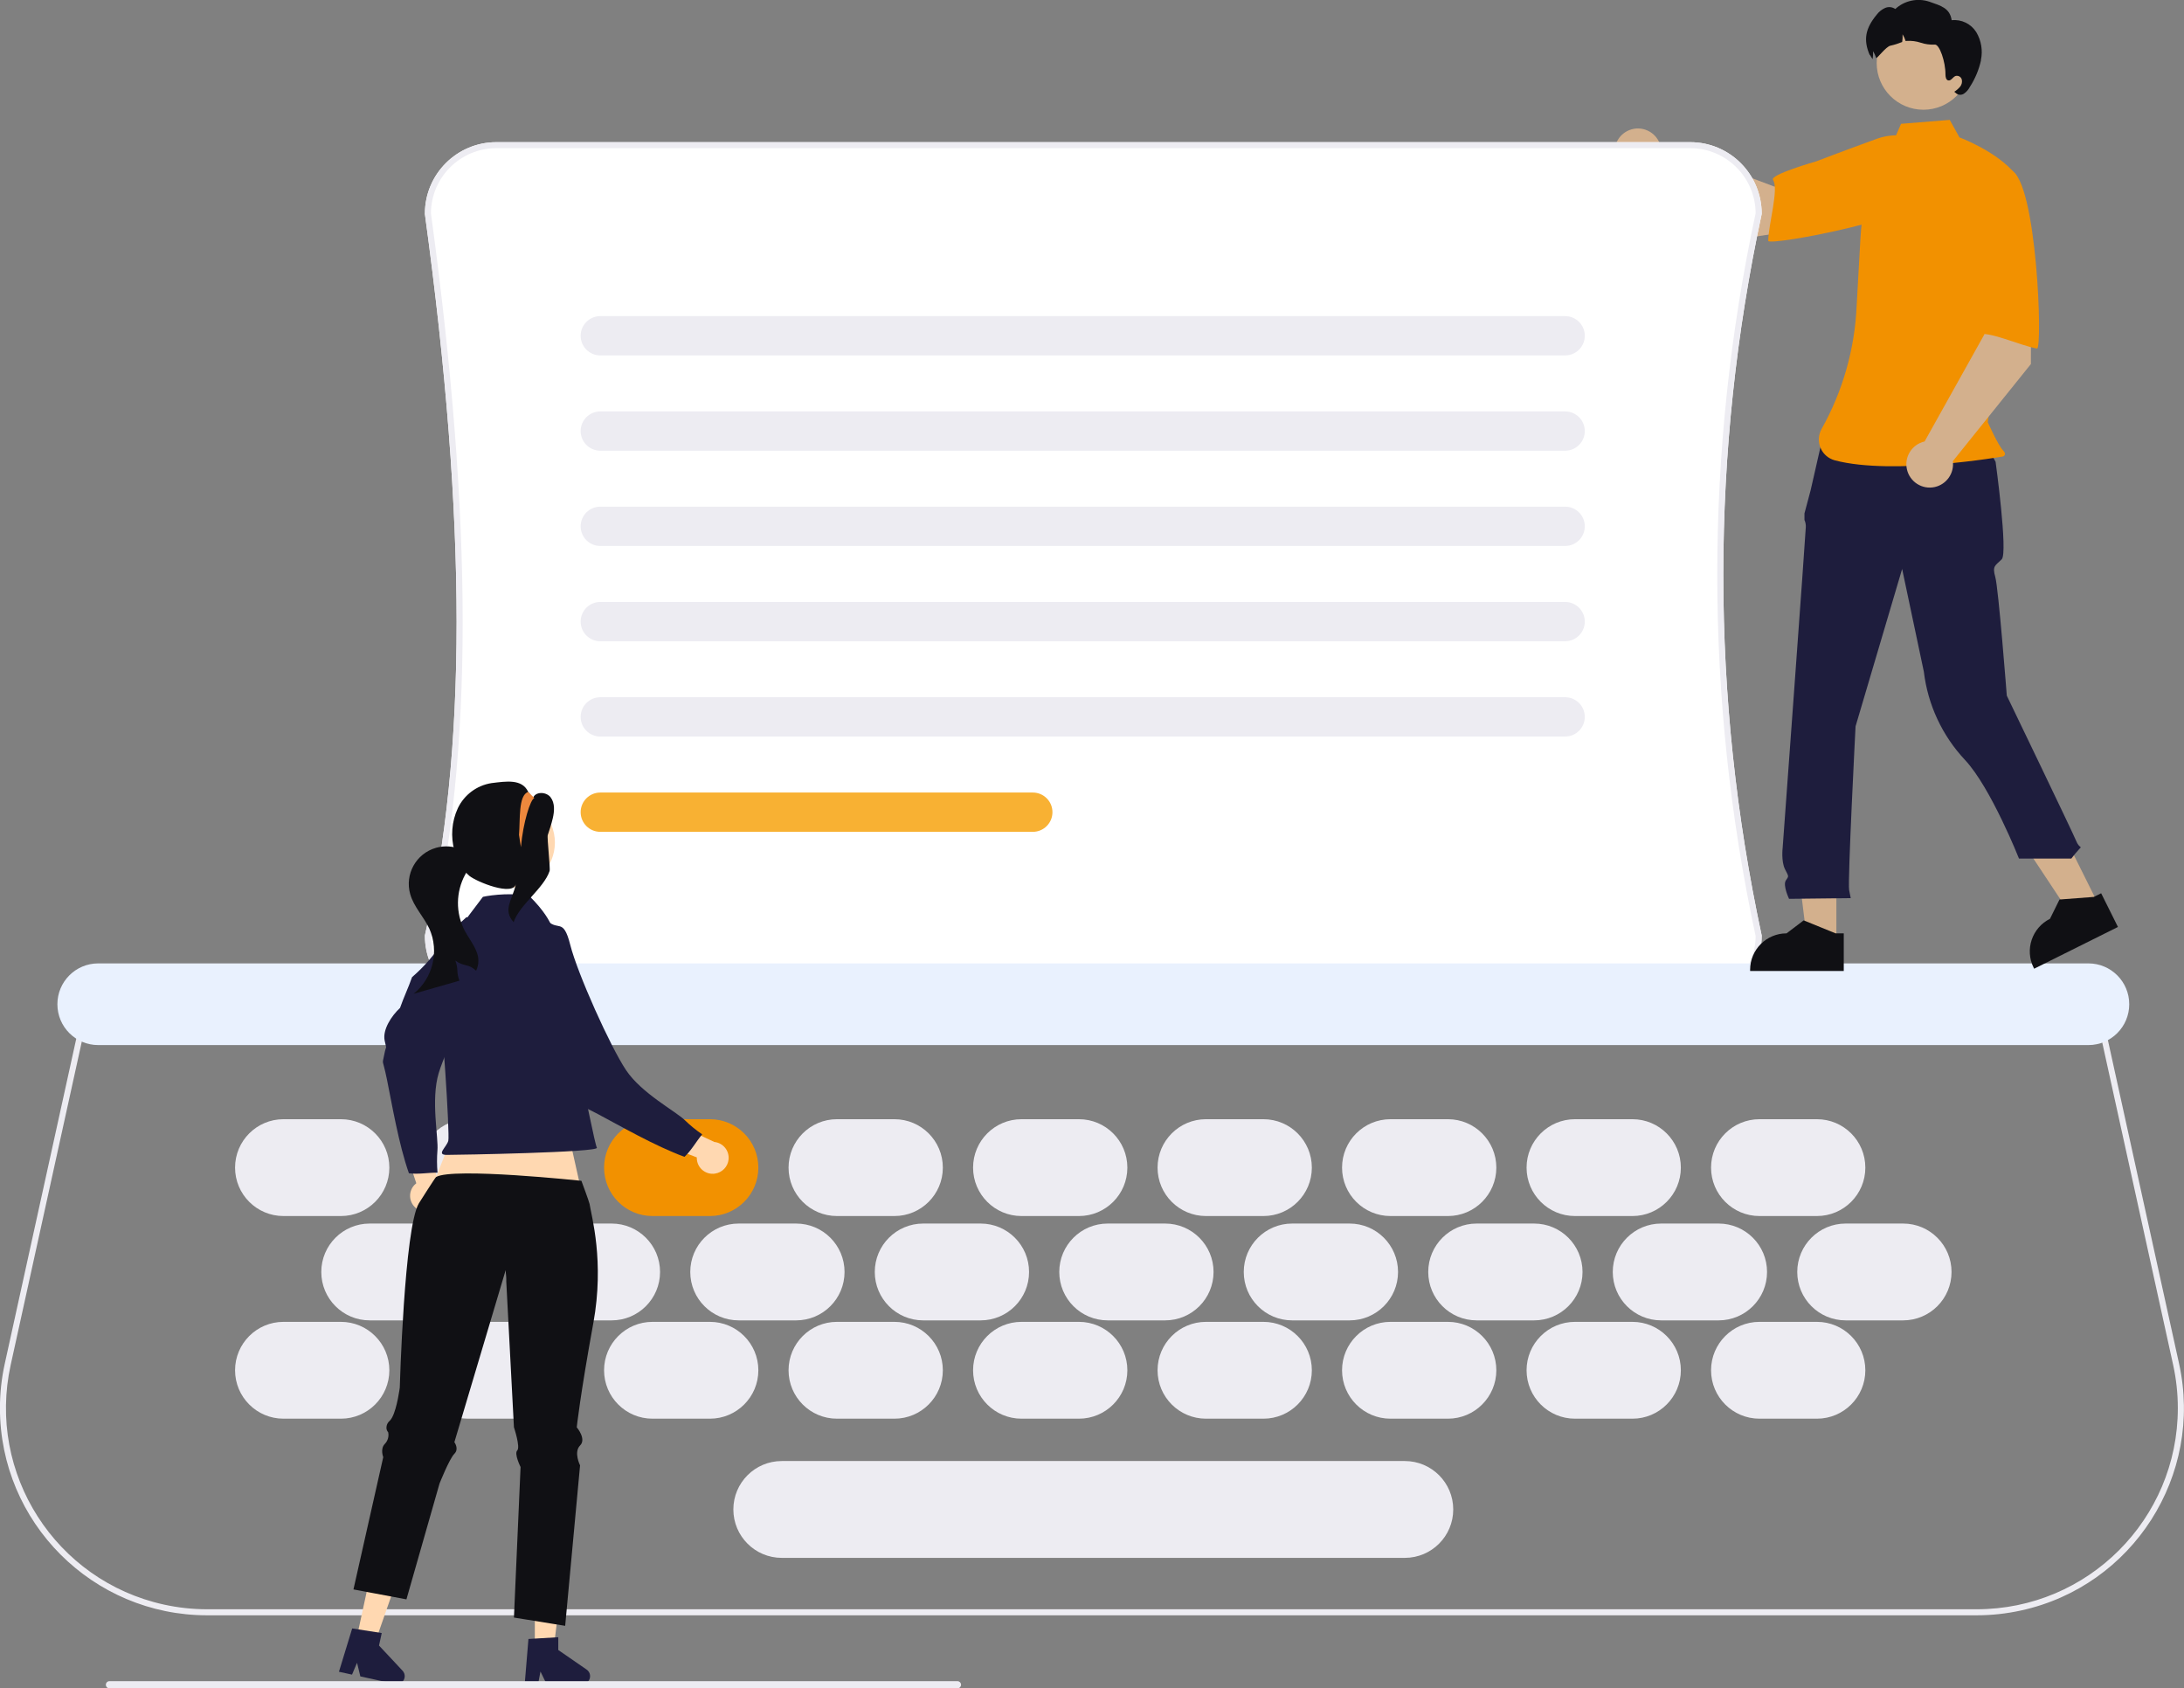 <?xml version="1.0" encoding="UTF-8"?><svg id="Calque_1" xmlns="http://www.w3.org/2000/svg" viewBox="0 0 665.9 514.72"><rect x="0" y="0" width="665.9" height="514.72" fill="#808080" stroke="none"/><defs><style>.cls-1{fill:#f8b133;}.cls-2{fill:#ed883d;}.cls-3{fill:#f29100;}.cls-4{fill:#e9f1fe;}.cls-5{fill:#edecf2;}.cls-6{fill:#fff;}.cls-7{fill:#ffd8b1;}.cls-8{fill:#d3b08d;}.cls-9{fill:#1e1d3d;}.cls-10{fill:#101014;}</style></defs><g id="undraw_typewriter_re_u9i2" transform="translate(-0.019 -0.006)"><path id="Tracé_19" class="cls-5" d="M602.72,492.45H63.17c-34.89,0-63.17-28.28-63.17-63.17,0-4.56,.49-9.11,1.48-13.57l24.1-109.54H640.31l24.1,109.54c7.5,34.07-14.05,67.77-48.12,75.26-4.46,.98-9.01,1.48-13.57,1.48h0ZM27.06,308.01L3.28,416.11c-7.28,33.08,13.64,65.79,46.71,73.07,4.33,.95,8.75,1.43,13.18,1.43H602.72c33.87,0,61.32-27.45,61.32-61.32,0-4.43-.48-8.85-1.43-13.18l-23.78-108.1H27.06Z"/><path id="Tracé_20" class="cls-8" d="M534.21,72.28l28.3-4.22-4.47-19.69-16.97,8.54-35.01-13.19c-1.42-3.66-5.54-5.49-9.21-4.07-3.66,1.42-5.49,5.54-4.07,9.21,1.33,3.44,5.07,5.29,8.62,4.27l32.8,19.15Z"/><path id="Tracé_21" class="cls-3" d="M591.73,57.56c-2.19,8.29-52.61,17.65-52.58,15.86,.07-5.1,3.31-15.8,1.46-18.58-1.06-1.59,13.2-5.65,13.2-5.65,0,0,7.87-3.03,18.07-6.73,5.82-2.23,12.38-1.33,17.38,2.4,0,0,4.65,4.4,2.47,12.69Z"/><path id="Tracé_22" class="cls-5" d="M103.97,402.99h-17.52c-8.15,0-14.76,6.61-14.76,14.76s6.61,14.76,14.76,14.76h17.52c8.15,0,14.76-6.61,14.76-14.76s-6.61-14.76-14.76-14.76h0Z"/><path id="Tracé_23" class="cls-5" d="M160.23,402.99h-17.52c-8.15,0-14.76,6.61-14.76,14.76s6.61,14.76,14.76,14.76h17.52c8.15,0,14.76-6.61,14.76-14.76s-6.61-14.76-14.76-14.76h0Z"/><path id="Tracé_24" class="cls-5" d="M216.48,402.99h-17.52c-8.15,0-14.76,6.61-14.76,14.76s6.61,14.76,14.76,14.76h17.52c8.15,0,14.76-6.61,14.76-14.76s-6.61-14.76-14.76-14.76h0Z"/><path id="Tracé_25" class="cls-5" d="M272.73,402.99h-17.52c-8.15,0-14.76,6.61-14.76,14.76s6.61,14.76,14.76,14.76h17.52c8.15,0,14.76-6.61,14.76-14.76s-6.61-14.76-14.76-14.76h0Z"/><path id="Tracé_26" class="cls-5" d="M328.99,402.99h-17.52c-8.15,0-14.76,6.61-14.76,14.76s6.61,14.76,14.76,14.76h17.52c8.15,0,14.76-6.61,14.76-14.76s-6.61-14.76-14.76-14.76h0Z"/><path id="Tracé_27" class="cls-5" d="M385.24,402.99h-17.52c-8.15,0-14.76,6.61-14.76,14.76s6.61,14.76,14.76,14.76h17.52c8.15,0,14.76-6.61,14.76-14.76s-6.61-14.76-14.76-14.76h0Z"/><path id="Tracé_28" class="cls-5" d="M441.49,402.99h-17.52c-8.15,0-14.76,6.61-14.76,14.76s6.61,14.76,14.76,14.76h17.52c8.15,0,14.76-6.61,14.76-14.76s-6.61-14.76-14.76-14.76h0Z"/><path id="Tracé_29" class="cls-5" d="M497.75,402.99h-17.52c-8.15,0-14.76,6.61-14.76,14.76s6.61,14.76,14.76,14.76h17.52c8.15,0,14.76-6.61,14.76-14.76s-6.61-14.76-14.76-14.76h0Z"/><path id="Tracé_30" class="cls-5" d="M554,402.99h-17.52c-8.15,0-14.76,6.61-14.76,14.76s6.61,14.76,14.76,14.76h17.52c8.15,0,14.76-6.61,14.76-14.76s-6.61-14.76-14.76-14.76h0Z"/><path id="Tracé_31" class="cls-5" d="M103.97,341.21h-17.52c-8.15,0-14.76,6.61-14.76,14.76s6.61,14.76,14.76,14.76h17.52c8.15,0,14.76-6.61,14.76-14.76s-6.61-14.76-14.76-14.76h0Z"/><path id="Tracé_32" class="cls-5" d="M160.23,341.21h-17.52c-8.15,0-14.76,6.61-14.76,14.76s6.61,14.76,14.76,14.76h17.52c8.15,0,14.76-6.61,14.76-14.76s-6.61-14.76-14.76-14.76h0Z"/><path id="Tracé_33" class="cls-3" d="M216.48,341.21h-17.52c-8.15,0-14.76,6.61-14.76,14.76s6.61,14.76,14.76,14.76h17.52c8.15,0,14.76-6.61,14.76-14.76s-6.61-14.76-14.76-14.76h0Z"/><path id="Tracé_34" class="cls-5" d="M272.73,341.21h-17.52c-8.15,0-14.76,6.61-14.76,14.76s6.61,14.76,14.76,14.76h17.52c8.15,0,14.76-6.61,14.76-14.76s-6.61-14.76-14.76-14.76h0Z"/><path id="Tracé_35" class="cls-5" d="M328.99,341.21h-17.52c-8.15,0-14.76,6.61-14.76,14.76s6.61,14.76,14.76,14.76h17.52c8.15,0,14.76-6.61,14.76-14.76s-6.61-14.76-14.76-14.76h0Z"/><path id="Tracé_36" class="cls-5" d="M385.24,341.21h-17.52c-8.15,0-14.76,6.61-14.76,14.76s6.61,14.76,14.76,14.76h17.52c8.15,0,14.76-6.61,14.76-14.76s-6.61-14.76-14.76-14.76h0Z"/><path id="Tracé_37" class="cls-5" d="M441.49,341.21h-17.52c-8.15,0-14.76,6.61-14.76,14.76s6.61,14.76,14.76,14.76h17.52c8.15,0,14.76-6.61,14.76-14.76s-6.61-14.76-14.76-14.76h0Z"/><path id="Tracé_38" class="cls-5" d="M497.75,341.21h-17.52c-8.15,0-14.76,6.61-14.76,14.76s6.61,14.76,14.76,14.76h17.52c8.15,0,14.76-6.61,14.76-14.76s-6.61-14.76-14.76-14.76h0Z"/><path id="Tracé_39" class="cls-5" d="M554,341.21h-17.52c-8.15,0-14.76,6.61-14.76,14.76s6.61,14.76,14.76,14.76h17.52c8.15,0,14.76-6.61,14.76-14.76s-6.61-14.76-14.76-14.76h0Z"/><path id="Tracé_40" class="cls-5" d="M130.26,373.02h-17.52c-8.15,0-14.76,6.61-14.76,14.76s6.61,14.76,14.76,14.76h17.52c8.15,0,14.76-6.61,14.76-14.76s-6.61-14.76-14.76-14.76h0Z"/><path id="Tracé_41" class="cls-5" d="M186.51,373.02h-17.52c-8.15,0-14.76,6.61-14.76,14.76s6.61,14.76,14.76,14.76h17.52c8.15,0,14.76-6.61,14.76-14.76s-6.61-14.76-14.76-14.76h0Z"/><path id="Tracé_42" class="cls-5" d="M242.76,373.02h-17.52c-8.15,0-14.76,6.61-14.76,14.76s6.61,14.76,14.76,14.76h17.52c8.15,0,14.76-6.61,14.76-14.76s-6.61-14.76-14.76-14.76h0Z"/><path id="Tracé_43" class="cls-5" d="M299.02,373.02h-17.52c-8.15,0-14.76,6.61-14.76,14.76s6.61,14.76,14.76,14.76h17.52c8.15,0,14.76-6.61,14.76-14.76s-6.61-14.76-14.76-14.76h0Z"/><path id="Tracé_44" class="cls-5" d="M355.27,373.02h-17.52c-8.15,0-14.76,6.61-14.76,14.76s6.61,14.76,14.76,14.76h17.52c8.15,0,14.76-6.61,14.76-14.76s-6.61-14.76-14.76-14.76h0Z"/><path id="Tracé_45" class="cls-5" d="M411.52,373.02h-17.52c-8.15,0-14.76,6.61-14.76,14.76s6.61,14.76,14.76,14.76h17.52c8.15,0,14.76-6.61,14.76-14.76s-6.61-14.76-14.76-14.76h0Z"/><path id="Tracé_46" class="cls-5" d="M467.77,373.02h-17.52c-8.15,0-14.76,6.61-14.76,14.76s6.61,14.76,14.76,14.76h17.52c8.15,0,14.76-6.61,14.76-14.76s-6.61-14.76-14.76-14.76h0Z"/><path id="Tracé_47" class="cls-5" d="M524.03,373.02h-17.52c-8.15,0-14.76,6.61-14.76,14.76s6.61,14.76,14.76,14.76h17.52c8.15,0,14.76-6.61,14.76-14.76s-6.61-14.76-14.76-14.76h0Z"/><path id="Tracé_48" class="cls-5" d="M580.28,373.02h-17.52c-8.15,0-14.76,6.61-14.76,14.76s6.61,14.76,14.76,14.76h17.52c8.15,0,14.76-6.61,14.76-14.76s-6.61-14.76-14.76-14.76h0Z"/><path id="Tracé_49" class="cls-6" d="M515.39,307.09H151.35c-12.02-.01-21.77-9.76-21.78-21.78l.02-.21c12.88-55.73,12.87-125.58-.02-219.85v-.12c0-12.02,9.75-21.77,21.77-21.78h364.04c12.02,.01,21.77,9.76,21.78,21.78l-.02,.19c-15.58,72.44-15.58,147.36,0,219.8l.02,.19c-.01,12.02-9.76,21.77-21.78,21.78Z"/><path id="Tracé_50" class="cls-5" d="M515.39,307.09H151.35c-12.02-.01-21.77-9.76-21.78-21.78l.02-.21c12.88-55.73,12.87-125.58-.02-219.85v-.12c0-12.02,9.75-21.77,21.77-21.78h364.04c12.02,.01,21.77,9.76,21.78,21.78l-.02,.19c-15.58,72.44-15.58,147.36,0,219.8l.02,.19c-.01,12.02-9.76,21.77-21.78,21.78Zm-383.98-21.68c.07,10.96,8.97,19.82,19.93,19.83h364.04c10.97-.01,19.87-8.87,19.93-19.84-15.6-72.63-15.6-147.75,0-220.38-.07-10.97-8.97-19.83-19.93-19.84H151.35c-10.98,.01-19.89,8.89-19.94,19.87,12.9,94.41,12.9,164.43,0,220.35Z"/><path id="Tracé_51" class="cls-5" d="M477.23,108.36H183.05c-3.31,0-5.99-2.68-5.99-5.99s2.68-5.99,5.99-5.99H477.23c3.31,0,5.99,2.68,5.99,5.99s-2.68,5.99-5.99,5.99Z"/><path id="Tracé_52" class="cls-5" d="M477.23,137.41H183.05c-3.31,0-5.99-2.68-5.99-5.99s2.68-5.99,5.99-5.99H477.23c3.31,0,5.99,2.68,5.99,5.99s-2.68,5.99-5.99,5.99Z"/><path id="Tracé_53" class="cls-5" d="M477.23,166.45H183.05c-3.31,0-5.99-2.68-5.99-5.99s2.68-5.99,5.99-5.99H477.23c3.31,0,5.99,2.68,5.99,5.99s-2.68,5.99-5.99,5.99Z"/><path id="Tracé_54" class="cls-5" d="M477.23,195.5H183.05c-3.31,0-5.99-2.68-5.99-5.99s2.68-5.99,5.99-5.99H477.23c3.31,0,5.99,2.68,5.99,5.99s-2.68,5.99-5.99,5.99Z"/><path id="Tracé_55" class="cls-5" d="M477.23,224.55H183.05c-3.31,0-5.99-2.68-5.99-5.99s2.68-5.99,5.99-5.99H477.23c3.31,0,5.99,2.68,5.99,5.99s-2.68,5.99-5.99,5.99Z"/><path id="Tracé_56" class="cls-1" d="M314.92,253.6H183.05c-3.31,0-5.99-2.68-5.99-5.99s2.68-5.99,5.99-5.99h131.87c3.31,0,5.99,2.68,5.99,5.99s-2.68,5.99-5.99,5.99Z"/><path id="Tracé_58" class="cls-4" d="M636.77,318.61H29.97c-6.88,0-12.45-5.57-12.45-12.45s5.57-12.45,12.45-12.45H636.77c6.88,0,12.45,5.57,12.45,12.45s-5.57,12.45-12.45,12.45Z"/><path id="Tracé_59" class="cls-8" d="M559.92,287.44h-8.85l-4.21-34.15h13.07v34.15Z"/><path id="Tracé_60" class="cls-10" d="M562.18,296.02h-28.55v-.36c0-6.14,4.98-11.11,11.11-11.11h0l5.22-3.96,9.73,3.96h2.49v11.47Z"/><path id="Tracé_61" class="cls-8" d="M639.93,275.93l-7.92,3.95-19.01-28.69,11.7-5.83,15.23,30.57Z"/><path id="Tracé_62" class="cls-10" d="M645.78,282.6l-25.55,12.73-.16-.32c-2.74-5.49-.5-12.16,4.99-14.9h0l2.9-5.87,10.47-.8,2.23-1.11,5.12,10.27Z"/><path id="Tracé_63" class="cls-9" d="M556,132.33l48.83,1.71,3.65,6.78s3.82,27.74,1.86,29.7-2.94,1.96-1.96,5.39,3.51,36.17,3.51,36.17c0,0,20.17,41.84,21.15,44.28s1.96,1.47,.98,2.45c-.87,.93-1.68,1.92-2.45,2.94h-15.96s-8.59-21.67-16.46-30.06c-6.95-7.4-11.34-16.83-12.55-26.91l-6.62-31.32-14.2,47.98s-2.45,47.49-1.96,49.93l.49,2.45-18.81,.21s-1.96-4.13-.98-5.6,.92-1.07-.27-3.47-.7-6.48-.7-6.48c0,0,7.06-96.29,7.06-97.76,.04-.75-.1-1.51-.41-2.2v-1.99l1.88-7.06,3.91-17.14Z"/><path id="Tracé_64" class="cls-3" d="M577.05,43.74c-3.18,1.89-5.08,5.36-6.17,8.89-2.02,6.54-3.24,13.3-3.62,20.14l-1.15,20.46c-.57,13.2-4.25,26.09-10.72,37.61-1.74,3.19-.58,7.18,2.61,8.92,.47,.26,.98,.46,1.5,.6,17.7,4.64,51.21-1.19,51.21-1.19,0,0,1.43-.48,0-1.9s-4.63-8.57-4.63-8.57l3.81-25.01,4.76-50.44c-5.71-7.14-17.19-11.35-17.19-11.35l-2.97-5.34-14.84,1.19-2.6,5.98Z"/><circle id="Ellipse_1" class="cls-8" cx="586.47" cy="19.21" r="14.25"/><path id="Tracé_65" class="cls-10" d="M604.03,18.36c-.64,2.89-1.78,5.64-3.39,8.12-.43,.85-1.06,1.57-1.85,2.1-.82,.53-1.9,.39-2.57-.32l-.35-.28c.68-.42,1.29-.95,1.8-1.56,.51-.63,.69-1.46,.48-2.24-.26-.79-1.09-1.23-1.89-1.01-.84,.33-1.34,1.53-2.22,1.35-.71-.15-.85-1.09-.85-1.82,.03-3.83-1.82-9.26-3.26-9.1-1.45,.08-2.89-.11-4.27-.57-1.38-.46-2.83-.64-4.28-.55-.1,.01-.21,.03-.32,.05-.23-.73-.55-1.42-.95-2.07,.04,.79,0,1.57-.12,2.35-1.15,.47-2.34,.85-3.56,1.12-1.32,.19-4.23,4.14-4.37,3.74-.23-.73-.55-1.42-.95-2.07,.04,.79,0,1.57-.12,2.35,0,.03,0,.06-.01,.09-.64-.85-1.03-1.89-.82-1.1-2.15-4.87-1.32-8.35,2.07-12.46,.66-.88,1.53-1.58,2.54-2.04,1.02-.45,2.2-.33,3.12,.31,2.81-2.58,6.8-3.43,10.41-2.22,3.53,1.23,6.24,1.95,6.78,5.64,3-.33,5.92,1.1,7.52,3.66,1.52,2.56,2.02,5.61,1.39,8.52Z"/><path id="Tracé_66" class="cls-8" d="M619.24,110.98l.02-28.61-20.13,1.5,5.94,18.05-18.24,32.67c-3.83,.86-6.25,4.67-5.39,8.5s4.67,6.25,8.5,5.39c3.6-.81,5.98-4.23,5.5-7.89l23.8-29.6Z"/><path id="Tracé_67" class="cls-3" d="M613.21,51.91c7.88,3.39,9.66,54.64,7.89,54.35-5.03-.83-15.14-5.62-18.16-4.2-1.73,.81-3.63-13.89-3.63-13.89,0,0-1.83-8.23-3.97-18.87-1.34-6.09,.52-12.44,4.95-16.83,0,0,5.03-3.95,12.91-.56Z"/><path id="Tracé_68" class="cls-7" d="M126.63,368.13c-1.97-1.8-2.11-4.85-.31-6.82,.19-.21,.4-.4,.63-.58l-5.41-16.29,8.62,2.32,3.82,15.12c1.49,2.23,.89,5.25-1.34,6.74-1.87,1.25-4.35,1.05-6-.47h0Z"/><path id="Tracé_69" class="cls-9" d="M142.25,279.6c1.43,.82,9.89-1.21,11.54-.63-.91,5.56,4.04,3.48-1.34,10.78s-16.21,29.21-18.67,37.4-.02,19.73-.39,23.61c-.18,2.25-.17,4.51,.03,6.75-2.91-.04-5.77,.57-8.72,.18-3.15-8.91-5.26-21.58-6.7-28.59s-1.49-4.04-.83-7.55,.82-.96,.13-4.31,2.11-7.56,4.69-9.96c1.11-3.21,2.56-6.2,3.66-9.37,8.09-7.06,8.62-11.14,16.6-18.31Z"/><path id="Tracé_70" class="cls-7" d="M217.99,357.8c-2.64,.38-5.09-1.46-5.47-4.1-.04-.28-.06-.57-.05-.85l-16.02-6.18,7.26-5.18,14.1,6.66c2.67,.27,4.62,2.65,4.35,5.32-.22,2.23-1.95,4.02-4.18,4.33h0Z"/><path id="Tracé_71" class="cls-9" d="M159.57,289.48c1.54-.58,5.35-8.4,6.85-9.31,3.72,4.24,5.25-.91,7.47,7.89s12.25,31.08,17.01,38.19,15.21,12.56,17.98,15.31c1.62,1.57,3.37,2.99,5.24,4.27-1.88,2.22-3.23,4.82-5.4,6.85-8.88-3.23-20.01-9.65-26.33-13s-4.07-1.42-6.35-4.16-.22-1.24-3.25-2.84-4.5-6.43-4.71-9.96c-1.77-2.9-3.16-5.91-4.91-8.79-.31-10.73-3.12-13.73-3.59-24.45Z"/><path id="Tracé_72" class="cls-7" d="M171.62,337.88l7.99,35.67-51.22-3.19,13.93-35.03,29.3,2.55Z"/><path id="Tracé_73" class="cls-7" d="M163.09,502.51h5.75l2.74-22.19h-8.49v22.19Z"/><path id="Tracé_74" class="cls-9" d="M161.14,499.67l9.1-.54v3.9l8.65,5.97c1.11,.76,1.38,2.28,.62,3.39-.45,.66-1.2,1.05-2,1.05h-10.83l-1.87-3.85-.73,3.85h-4.08l1.14-13.77Z"/><path id="Tracé_75" class="cls-7" d="M108.71,499.65l5.62,1.22,7.38-21.11-8.3-1.8-4.7,21.69Z"/><path id="Tracé_76" class="cls-9" d="M107.41,496.46l9,1.4-.83,3.81,7.18,7.67c.92,.98,.87,2.52-.11,3.44-.58,.55-1.4,.77-2.18,.6l-10.58-2.3-1.01-4.16-1.53,3.61-3.99-.87,4.04-13.2Z"/><path id="Tracé_77" class="cls-10" d="M180.92,403.37c-4.04,22.19-5.05,31.77-5.05,31.77,0,0,3.03,3.53,1.01,5.55s0,6.05,0,6.05l-4.54,48.92-3.65-.59-8.8-1.42-3.17-.51,2.02-45.9s-2.02-4.04-1.01-5.05-1.01-7.06-1.01-7.06l-2.52-47.91-15.64,52.46s1.52,2.02,0,3.53-4.53,9.08-4.53,9.08l-9.3,32.54-.79,2.76-4.85-.91-5.28-.99-.97-.18-1.73-.33-1.11-.21-.38-.07-1.83-.34,.55-2.45,.29-1.29,7.87-34.94,.18-.81,.19-.85s-1.01-2.52,.5-4.04c.9-.94,1.28-2.26,1.01-3.53-.05-.05-.09-.11-.14-.17-.18-.24-.3-.53-.36-.82-.14-.96,.24-1.93,1-2.54,.29-.31,.53-.65,.72-1.03,1.53-2.9,2.31-9.06,2.31-9.06,0,0,1.36-48.73,5.83-56.18,.24-.39,4.98-7.86,5.23-8.01,5.04-3.02,44.32,1.15,44.32,1.15,0,0,2.38,6.39,2.49,7.06,.58,3.75,4.57,17.49,1.15,36.31Z"/><path id="Tracé_78" class="cls-9" d="M168.99,286s.85-4.41-7.32-12.58c-4.32-1.44-11.82-.6-14.41,0-12.01,15.85-9.86,13.06-12.99,21.92-.83,1.99-1.12,4.17-.86,6.31,1.44,7.21,3.78,44.2,3.3,46.12s-3.84,4.32-.48,4.32,46.73-.76,45.77-2.2-13.02-63.89-13.02-63.89Z"/><circle id="Ellipse_2" class="cls-7" cx="155.44" cy="256.87" r="13.77"/><path id="Tracé_79" class="cls-10" d="M143.77,262.08c-.08,1.67-1.12,3.11-1.93,4.57-2.86,5.3-2.92,11.67-.17,17.02,1.12,2.13,2.68,4.04,3.57,6.28,.87,1.91,.85,4.12-.06,6.01-2.41-2.32-3.59-1.1-6.33-3.12,1.08,3.02,.16,3.12,1.24,6.14-4.65,1.33-9.31,2.66-13.96,4,5.88-4.77,7.85-12.88,4.82-19.81-1.7-3.65-4.74-6.66-5.85-10.54-1.74-6.07,1.76-12.4,7.83-14.15,2.61-.75,5.41-.55,7.88,.58,1.57-.45,3.04,1.37,2.96,3.01Z"/><path id="Tracé_80" class="cls-10" d="M161.07,241.43c-1.85-4.05-6.74-3.22-11.16-2.69-4.48,.69-8.33,3.55-10.29,7.64-1.89,4.08-2.25,8.7-1.02,13.03,.66,2.95,2.24,5.61,4.51,7.6,2.33,1.88,13.31,6.32,14.22,2.49-1.14,4.99-4.11,7.83-.71,11.65,1.76-5.29,9.21-10.32,10.97-15.61,.27-.8-.82-10.16-.56-10.95,.56-1.68,1.12-3.36,1.52-5.08,.51-2.16,.7-4.64-.64-6.42s-4.73-1.84-5.41,.28"/><path id="Tracé_81" class="cls-2" d="M158.85,258.28l-.59-3.75c.4-4.66-.25-12.08,2.81-13.1l1.87,1.87c-1.18,.4-3.43,7.37-4.09,14.98Z"/><path id="Tracé_82" class="cls-5" d="M293.04,513.62c0,.6-.48,1.1-1.09,1.1H33.47c-.61,.04-1.13-.42-1.17-1.02s.42-1.13,1.02-1.17c.05,0,.1,0,.15,0H291.94c.6,0,1.1,.48,1.1,1.09h0Z"/><path id="Tracé_83" class="cls-5" d="M428.35,445.42H238.38c-8.15,0-14.76,6.61-14.76,14.76s6.61,14.76,14.76,14.76h189.97c8.15,0,14.76-6.61,14.76-14.76s-6.61-14.76-14.76-14.76Z"/></g></svg>